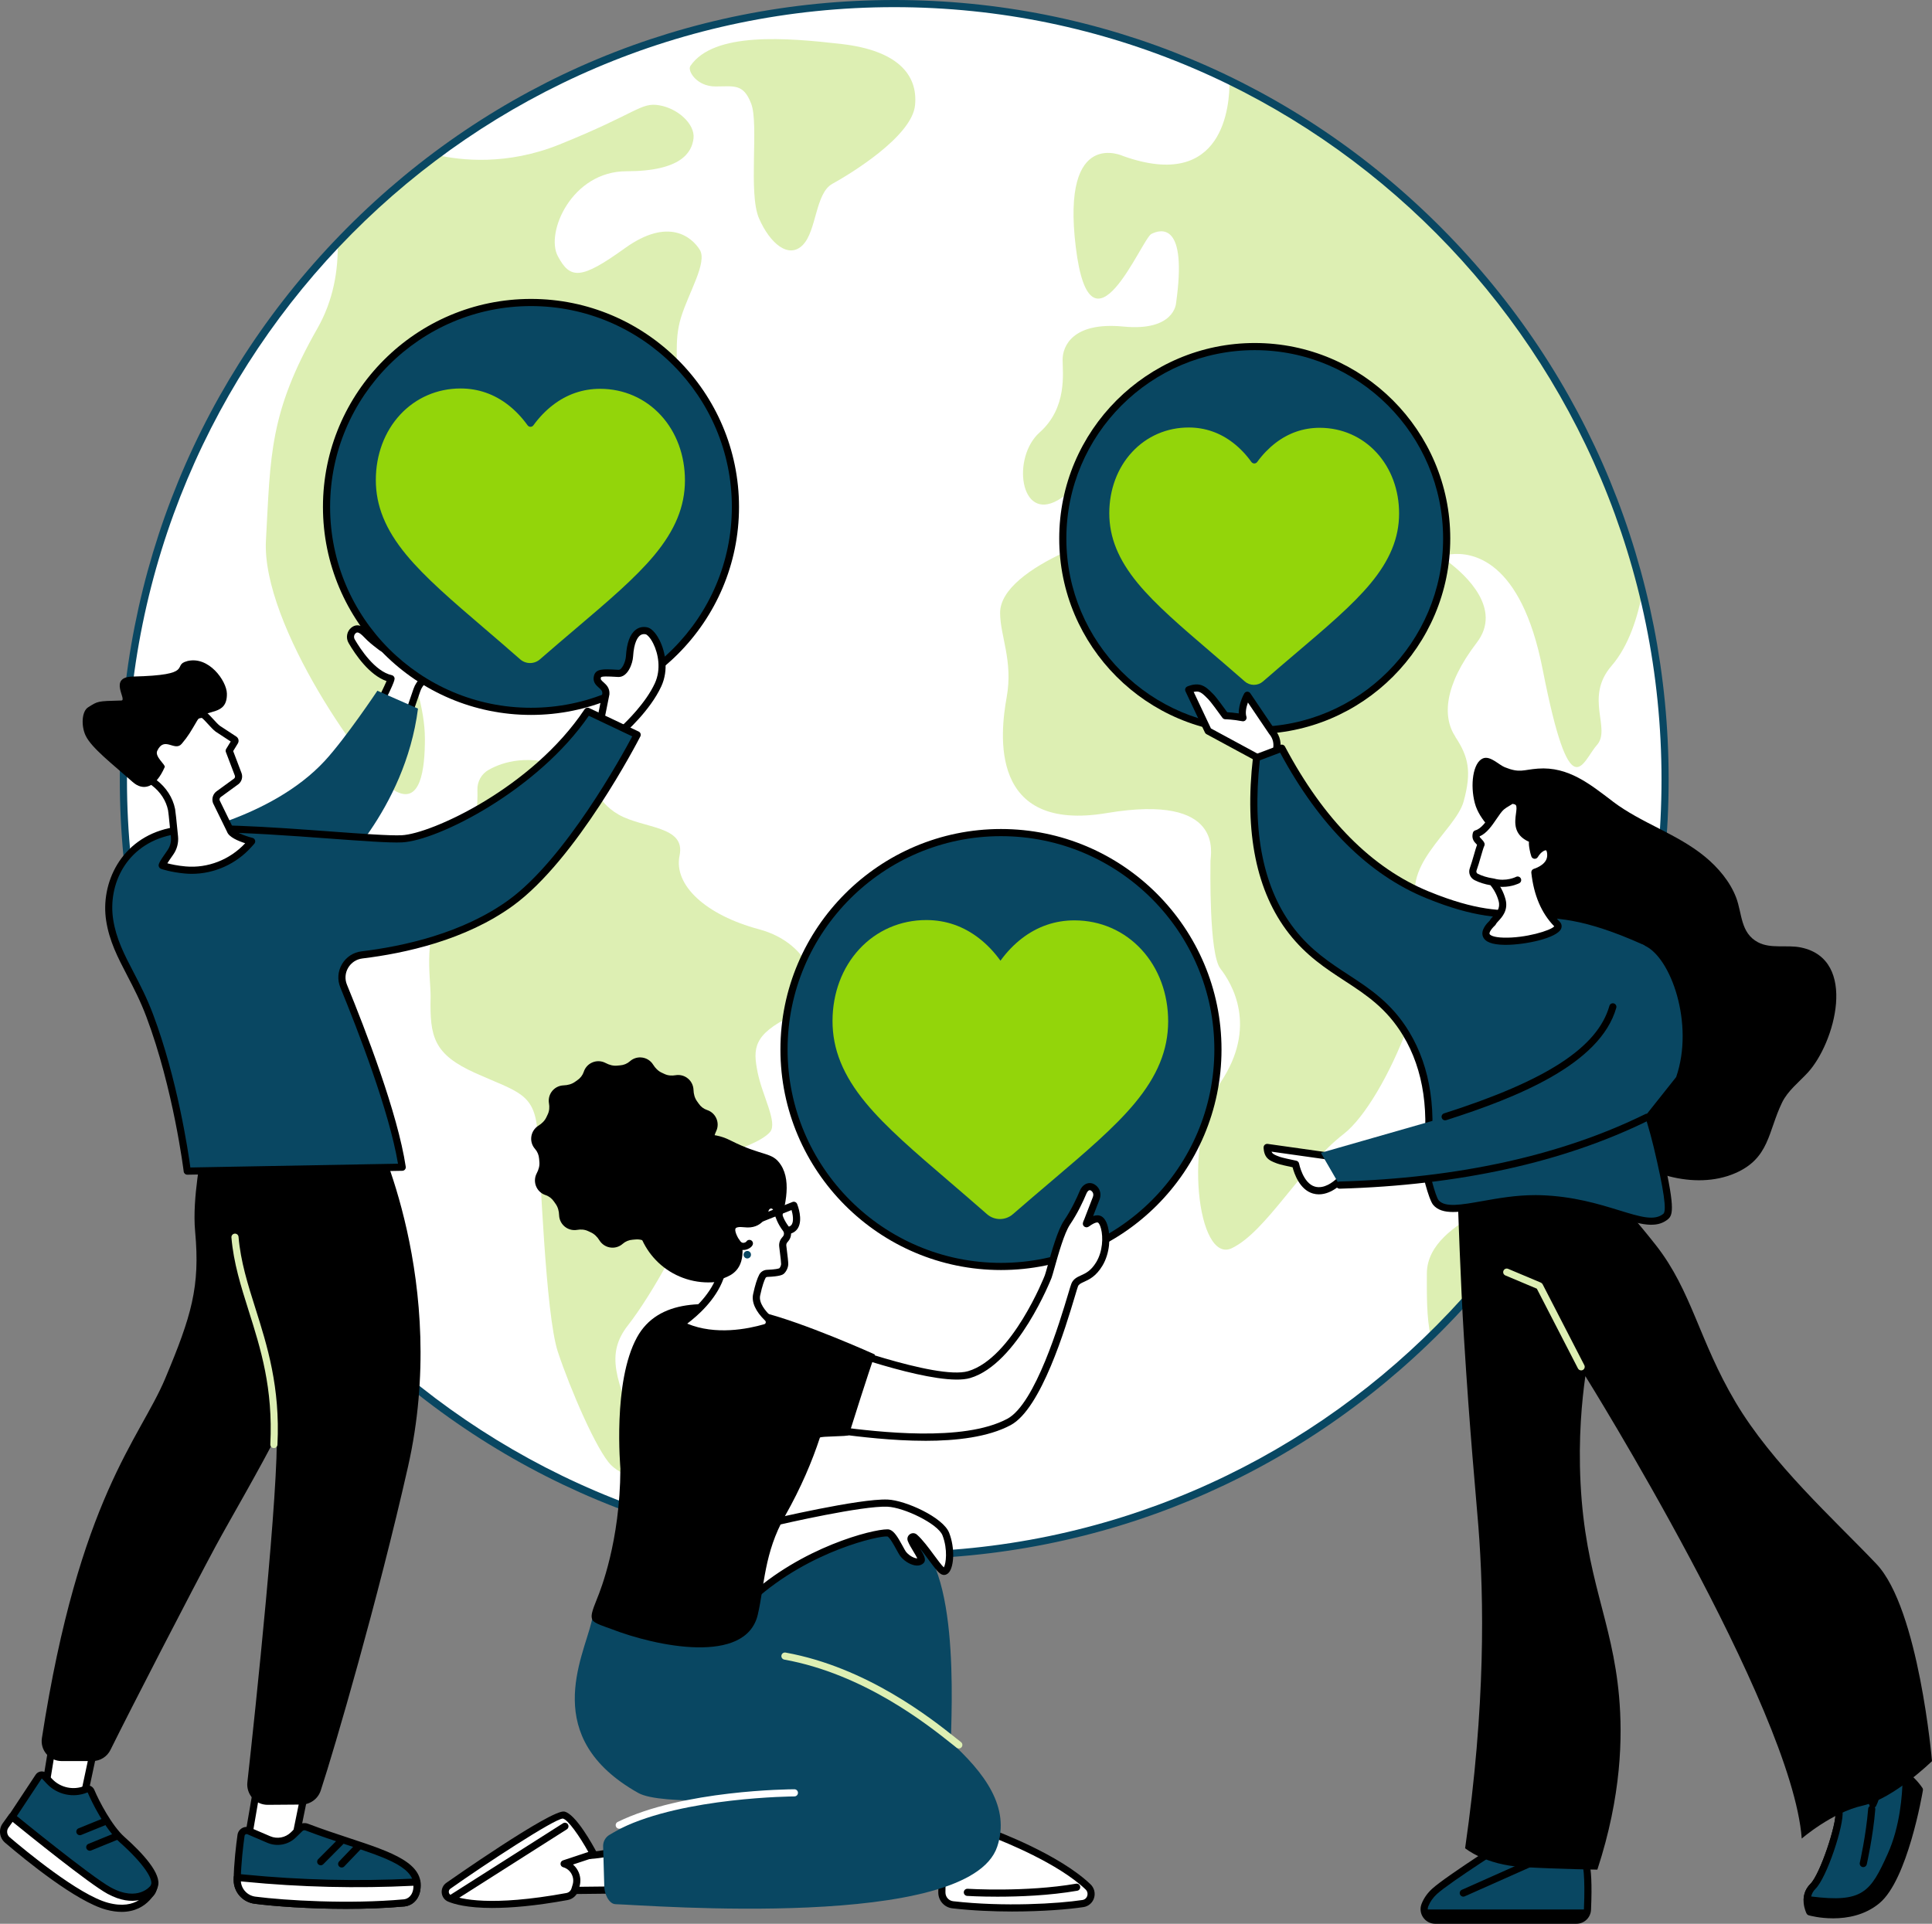 <?xml version="1.0" encoding="UTF-8"?><svg id="Layer_2" xmlns="http://www.w3.org/2000/svg" viewBox="0 0 915.71 911.95"><rect x="0" y="0" width="915.71" height="911.95" fill="#808080" stroke="none"/><defs><style>.cls-1,.cls-2,.cls-3,.cls-4,.cls-5{stroke-width:0px;}.cls-2{fill:#93d50a;}.cls-3{fill:#094762;}.cls-4{fill:#ddefb3;}.cls-5{fill:#fff;}</style></defs><g id="Layer_1-2"><path class="cls-5" d="M789.2,369.53c0,203.15-163.57,367.83-365.36,367.83S58.48,572.67,58.48,369.53,222.06,1.69,423.84,1.69s365.36,164.69,365.36,367.83"/><path class="cls-4" d="M327.21,31.3c-1.5,2.22,2.96,9.68,11.83,9.68s13.31-1.49,17.01,8.19c3.7,9.68-1.48,42.44,3.7,54.35,5.18,11.91,14.05,19.35,20.71,12.66,6.65-6.7,5.91-24.57,14.05-29.04,8.13-4.47,37.71-22.34,39.19-37.23,1.48-14.89-8.87-26.05-34.76-29.04-25.89-2.98-60.65-5.96-71.74,10.43"/><path class="cls-4" d="M231.64,364.91c-3.46,1.94-5.53,5.67-5.36,9.65.52,12.49-4.18,43.61-14.05,53.55-12.58,12.66-7.94,35.47-8.14,44.67-.4,18.7,1.4,27.02,21.36,35.96,19.96,8.93,27.79,9.44,29.27,27.31,1.47,17.87,3.78,86.9,9.69,104.77,5.92,17.88,18.49,46.91,25.15,53.61,6.66,6.7,22.19,10.43,12.57-14.89-9.61-25.31-15.53-37.23-4.44-51.37,11.09-14.15,29.59-46.91,31.06-59.57,1.48-12.66,8.14-20.1,14.06-21.59,5.91-1.49,18.48-5.96,22.19-10.43,3.69-4.46-3.7-17.13-5.92-28.29-2.21-11.17-2.21-17.87,16.27-26.81,18.49-8.93,9.61-34.24-15.53-40.95s-40.68-20.85-37.72-34.99c2.96-14.15-17.01-12.66-28.84-19.36-11.83-6.7-11.47-17.23-24.65-22.24-17.8-6.78-30.3-2.78-36.98.98"/><path class="cls-4" d="M689.84,349.3c-6.22-9.41-5.45-24.32,10.13-44.7,12.24-16.02-5.32-32.04-13.42-38.17-1.49-1.13-.82-3.47,1.03-3.68,10.04-1.15,33.31,2.25,43.56,54.4,13.24,67.45,18.69,43.92,25.71,36.08,7.01-7.84-6.11-22.49,7.01-37.65,8.26-9.55,12.46-23.49,14.59-34.85-26.35-106.99-99.18-195.49-195.7-242.5.15,11.74-2.67,52.66-50.27,35.79,0,0-29.6-14.12-22.59,43.14,7.01,57.25,31.16-3.92,35.83-6.27,4.68-2.35,17.14-5.49,11.68,32.93,0,0-.78,13.33-24.93,10.98-24.15-2.35-28.83,9.41-28.83,15.69s2.34,22.74-10.9,34.51c-13.24,11.76-9.35,42.35,8.57,32.15,17.91-10.19,30.38-42.35,46.73-45.48,16.36-3.14,31.16,18.04,46.74,12.55,15.58-5.49,8.57-32.16,16.36-32.16s24.15,15.69,21.81,27.45c-2.34,11.77-26.48,17.26-20.26,31.38,6.23,14.11,19.47,9.41,23.37,18.82,3.89,9.41-19.47,20.39-38.17,8.63-18.7-11.76-21.81,5.49-31.17-2.35-9.35-7.84-10.13-24.31-23.37-18.82-13.24,5.49-21.03,16.47-38.17,24.32-17.13,7.84-31.16,18.04-31.16,29.02s6.23,22.74,3.11,40.01c-3.11,17.24-8.57,64.31,47.52,54.89,56.09-9.41,49.08,19.61,49.08,22.75s-.78,43.92,4.68,50.98c5.45,7.05,17.92,27.45,0,54.11s-10.91,86.27,5.45,78.43,32.72-38.43,52.97-54.11c20.26-15.69,48.3-83.92,36.62-105.09s16.35-38.43,20.26-52.55c3.89-14.11,2.33-21.18-3.9-30.59"/><path class="cls-4" d="M160.06,115.03c.3,13.07-2.01,27.28-9.6,40.61-22.93,40.21-22.19,60.31-24.41,100.52s48.24,111.08,60.82,118.53c12.57,7.45,14.52-10.26,14.52-24.41s-5.37-31.11-12.77-47.49c-7.39-16.38-7.39-26.8-5.17-33.51,2.22-6.7,11.09-8.93,17.01-2.23,5.91,6.7,20.14,12.64,26.97,8.45,8.4-5.15,5.13-25.29,8.09-32,2.96-6.7,19.23-11.17,25.89-25.31s17.75-20.1,31.06-26.81c13.31-6.7,25.15-9.68,27.36-14.15s-.74-14.9,2.96-26.8c3.69-11.92,12.57-26.06,8.88-32.02-3.7-5.96-14.79-15.64-35.5-.75-20.71,14.9-25.89,14.9-31.8,3.73-5.92-11.18,6.66-40.21,32.54-40.21s31.06-8.93,31.8-15.64c.74-6.7-7.4-14.15-16.27-15.64s-10.35,3.72-47.33,18.61c-24.68,9.94-46.38,7.6-58.09,4.96-16.81,12.49-32.51,26.4-46.94,41.55"/><path class="cls-4" d="M771.98,435.8c-5.52-1.23-4.3,12.35-11.66,14.82-7.36,2.47-10.42,6.17-8.59,19.76,1.84,13.58-1.22,31.49-8.58,38.28-7.36,6.8-17.79,11.73-18.4,28.41-.62,16.67-15.95,32.72-25.15,38.28-9.2,5.56-23.31,14.21-23.31,28.41,0,9.14-.24,20.83,1.87,29.82,48.69-47.54,84.26-108.6,100.74-177.17-1.44-9.11-3.78-19.9-6.94-20.6"/><path class="cls-3" d="M423.84,3.39C223.31,3.39,60.18,167.64,60.18,369.53s163.14,366.14,363.66,366.14,363.67-164.25,363.67-366.14S624.36,3.39,423.84,3.39ZM423.84,739.05c-98.05,0-190.22-38.44-259.55-108.23-69.33-69.8-107.51-162.59-107.51-261.29s38.18-191.49,107.51-261.29C233.62,38.44,325.79,0,423.84,0s190.22,38.44,259.55,108.24c69.32,69.79,107.5,162.58,107.5,261.29s-38.18,191.49-107.5,261.29c-69.33,69.79-161.51,108.23-259.55,108.23"/><path class="cls-5" d="M26.27,818.49l-5.78,35.38,18.38,1.93,7.08-33.23-19.68-4.07"/><path class="cls-1" d="M22.45,852.37l15.08,1.59,6.41-30.07-16.28-3.37-5.21,31.85ZM38.87,857.49c-.06,0-.12,0-.18-.01l-18.38-1.93c-.46-.05-.89-.28-1.17-.65-.28-.38-.4-.84-.32-1.31l5.78-35.38c.07-.45.33-.86.71-1.12s.85-.35,1.3-.26l19.68,4.07c.44.09.83.36,1.07.73.25.38.33.84.24,1.28l-7.08,33.23c-.17.79-.86,1.34-1.66,1.34"/><path class="cls-3" d="M40.77,848.13c-5.97,2.49-12.85,1.02-17.29-3.68l-2.33-2.47c-.81-.86-2.21-.73-2.85.24l-12.7,19.22c-2.28,3.15-1.89,7.88.94,10.57,3.7,3.5,9.32,8.21,16.1,11.97,12.79,7.07,23.95,22.33,36.9,18.45,12.96-3.88,12.27-4.49,13.69-8.61,1.42-4.13-4.91-12.49-15.37-21.8-6.4-5.69-12.69-18.09-14.7-22.92-.39-.93-1.46-1.36-2.39-.98"/><path class="cls-1" d="M19.82,843.1h-.02c-.06,0-.09.05-.1.06l-12.7,19.22c-1.85,2.56-1.52,6.3.7,8.41,3.48,3.29,9.04,8,15.75,11.71,4.16,2.3,8.13,5.41,11.96,8.43,8.03,6.32,15.61,12.28,23.64,9.88,11.19-3.35,11.39-3.93,12.29-6.7.09-.27.18-.55.29-.84.88-2.57-3.38-9.73-14.9-19.98-6.94-6.18-13.42-19.39-15.14-23.53-.03-.07-.1-.09-.17-.07-6.57,2.74-14.28,1.1-19.17-4.08l-2.33-2.47s-.04-.04-.09-.04ZM55.34,904.75c-7.85,0-15.04-5.66-22.03-11.15-3.73-2.94-7.58-5.97-11.5-8.14-7.03-3.89-12.82-8.79-16.44-12.22-3.41-3.22-3.93-8.96-1.15-12.79l12.66-19.16c.59-.9,1.55-1.47,2.63-1.57,1.08-.08,2.13.31,2.86,1.1l2.34,2.47c3.93,4.16,10.11,5.47,15.4,3.28,1.79-.74,3.86.1,4.6,1.89,2.06,4.98,8.27,16.97,14.26,22.3,8.38,7.45,17.92,17.59,15.84,23.61l-.27.8c-1.42,4.34-2.52,5.3-14.54,8.89-1.59.48-3.15.69-4.68.69"/><path class="cls-1" d="M37.86,869.96c-.67,0-1.3-.4-1.57-1.05-.35-.87.07-1.86.93-2.21l12.05-4.89c.86-.35,1.85.06,2.2.93.35.86-.06,1.85-.93,2.2l-12.04,4.89c-.21.08-.42.12-.64.12"/><path class="cls-1" d="M42.55,877.32c-.67,0-1.3-.4-1.57-1.05-.35-.87.06-1.85.93-2.21l12.77-5.21c.86-.35,1.85.06,2.21.93.35.87-.06,1.86-.93,2.21l-12.76,5.2c-.21.09-.43.13-.64.13"/><path class="cls-5" d="M72.84,894.79s-6.61,9.29-21.08,1.45c-9.64-5.22-46.11-35.07-46.11-35.07l-3.02,4.21c-1.53,2.14-1.16,5.1.84,6.81,9.05,7.73,33.35,27.69,47.31,31.43,17.39,4.66,22.06-8.84,22.06-8.84"/><path class="cls-1" d="M5.97,863.63l-1.97,2.75c-1.01,1.41-.76,3.4.57,4.53,7.44,6.35,32.77,27.36,46.65,31.08,6.88,1.85,11.54.68,14.63-1.26-3.7.76-8.66.38-14.89-3-8.7-4.72-38.1-28.51-44.98-34.1ZM57.64,906.3c-2.17,0-4.59-.31-7.3-1.04-14.17-3.8-38.27-23.49-47.97-31.78-2.66-2.28-3.15-6.27-1.13-9.09l3.02-4.21c.28-.39.69-.64,1.16-.7s.93.07,1.29.37c.36.3,36.46,29.81,45.85,34.89,13,7.04,18.83-.86,18.89-.94.49-.69,1.41-.92,2.16-.52.75.38,1.1,1.26.83,2.06-.05.13-3.97,10.96-16.8,10.96"/><path class="cls-5" d="M125.73,824.5l-8.4,48.85,20.32,9.83,10.82-53.18-22.74-5.51"/><path class="cls-1" d="M119.21,872.39l17.21,8.32,10.06-49.43-19.39-4.7-7.88,45.82ZM137.65,884.89c-.25,0-.5-.06-.73-.17l-20.33-9.83c-.68-.33-1.06-1.07-.93-1.81l8.41-48.86c.08-.46.34-.87.74-1.13.39-.26.88-.34,1.33-.23l22.74,5.52c.89.22,1.44,1.09,1.26,1.98l-10.82,53.18c-.1.51-.44.95-.91,1.18-.24.12-.49.18-.76.18"/><path class="cls-3" d="M114.25,870.03c-.66,4.68-1.72,13.34-1.81,21.11-.05,4.88,3.59,8.99,8.41,9.63,13.61,1.76,44.48,3.67,70.77,1.27,1.8-.16,4.98-1.48,5.87-6,2.98-15.18-23.28-18.9-52.06-29.91-1.13-.43-2.41-.18-3.27.67l-3.1,3.03c-3.11,3.03-7.71,3.89-11.69,2.17l-9.44-4.05c-1.61-.69-3.43.34-3.67,2.08"/><path class="cls-1" d="M115.92,870.27c-.63,4.48-1.7,13.16-1.79,20.89-.05,4,2.93,7.41,6.93,7.92,14.04,1.81,44.37,3.65,70.4,1.27.58-.06,3.55-.53,4.36-4.65,1.99-10.16-12.04-14.78-31.46-21.2-6.28-2.07-12.77-4.21-19.55-6.8-.51-.2-1.09-.08-1.48.3l-3.1,3.03c-3.61,3.51-8.92,4.5-13.54,2.52l-9.44-4.05c-.37-.16-.68-.04-.84.05-.15.08-.43.3-.48.72ZM164.22,904.87c-17.71,0-34.23-1.22-43.59-2.43-5.7-.74-9.94-5.6-9.88-11.32.09-7.93,1.18-16.77,1.82-21.33.19-1.36.98-2.52,2.18-3.2,1.19-.67,2.58-.74,3.84-.21l9.44,4.05c3.36,1.44,7.22.72,9.84-1.83l3.1-3.03c1.33-1.3,3.31-1.7,5.06-1.03,6.71,2.56,13.16,4.69,19.4,6.75,20.28,6.69,36.29,11.97,33.73,25.06-.99,5.04-4.59,7.11-7.38,7.37-8.95.82-18.41,1.14-27.55,1.14"/><path class="cls-5" d="M112.46,889.98s-.02.79-.02,1.16c-.05,4.88,3.59,8.99,8.41,9.63,13.61,1.76,44.48,3.67,70.77,1.27,1.8-.16,4.98-1.48,5.87-6,.28-1.39.11-3.89.11-3.89l-1.87.09c-26.57,1.32-53.2.68-79.68-1.92l-3.59-.34"/><path class="cls-1" d="M114.16,891.84c.28,3.7,3.14,6.76,6.91,7.24,14.04,1.81,44.37,3.65,70.4,1.27.58-.06,3.55-.53,4.36-4.65.09-.46.13-1.14.13-1.78h-.14c-26.57,1.33-53.46.68-79.93-1.91l-1.72-.17ZM164.22,904.87c-17.71,0-34.23-1.22-43.59-2.43-5.7-.74-9.94-5.6-9.88-11.32l.02-1.18c.01-.47.21-.92.57-1.23s.82-.47,1.29-.42l3.58.35c26.31,2.58,53.03,3.22,79.43,1.91l1.87-.09c.9-.05,1.71.66,1.77,1.58.02.28.18,2.77-.13,4.32-.99,5.04-4.59,7.11-7.38,7.37-8.95.82-18.41,1.14-27.55,1.14"/><path class="cls-1" d="M152.02,884.21c-.43,0-.86-.17-1.19-.49-.67-.66-.67-1.73-.01-2.4l10.1-10.17c.66-.66,1.73-.66,2.4,0,.66.66.67,1.73,0,2.4l-10.1,10.16c-.33.33-.77.51-1.2.51"/><path class="cls-1" d="M161.95,885.27c-.42,0-.84-.16-1.17-.47-.68-.65-.7-1.72-.05-2.4l8.07-8.43c.65-.68,1.72-.7,2.4-.06.68.65.7,1.72.05,2.4l-8.07,8.44c-.33.35-.78.52-1.22.52"/><path class="cls-1" d="M95.29,543.99c.61,2.68-4.32,23.39-2.8,39.8,2.43,26.24-1.76,40.04-14.18,69.66-12.04,28.72-40.75,56.2-58.45,170.47-.89,5.72,3.56,10.89,9.35,10.89h14.66c3.6,0,6.89-2.05,8.48-5.28,9.41-19.06,38.48-75.43,49.87-96.58,13.38-24.84,51.59-87.05,53.49-116.66,1.8-27.92-.64-67.78-.93-72.25-.01-.23-.21-.42-.44-.43l-59.06.38"/><path class="cls-1" d="M177.53,536.36s35.57,71.78,15.84,158.97c-14.27,63.07-34.76,133.42-41.36,153.47-1.3,3.93-4.95,6.59-9.08,6.63l-16.02.12c-5.78.05-10.3-4.96-9.66-10.71,3.72-33.25,15.1-140.89,13.86-166.86-2.04-42.81-13.1-60.33-15.65-90.44-2.79-32.81,4.39-49.87,4.39-49.87l57.68-1.31"/><path class="cls-4" d="M129.81,686.45s-.06,0-.09,0c-.93-.05-1.65-.84-1.6-1.78,1.34-26.64-4.56-45.3-10.26-63.34-3.67-11.64-7.15-22.63-8.17-34.71-.08-.93.61-1.75,1.54-1.83.95-.08,1.76.61,1.83,1.54.99,11.71,4.41,22.52,8.03,33.97,5.52,17.47,11.78,37.28,10.41,64.53-.05.91-.8,1.61-1.69,1.61"/><path class="cls-5" d="M197.6,327.09l-4.65,13.53-14.38-4.29s7.37-14.49,6.74-14.63c-8.5-1.89-15.63-12.58-18.63-17.74-.99-1.71-.64-3.93.92-5.16,1.81-1.43,3.69-.59,6.27,2.14,2.55,2.71,5.08,4.44,6.59,5.67,1.33,1.07,3.01,1.6,4.72,1.51,4.84-.29,14.92-.32,17.57,1.65,5.82,4.33.99,9.95-2.07,12.69-1.41,1.26-2.47,2.85-3.08,4.64"/><path class="cls-1" d="M181,335.29l10.88,3.24,4.11-11.99c.7-2.05,1.93-3.9,3.56-5.35,2.78-2.48,4.32-4.97,4.24-6.85-.05-1.17-.72-2.22-2.05-3.2-1.78-1.32-9.76-1.71-16.46-1.33-2.14.13-4.23-.55-5.88-1.89-.33-.27-.71-.55-1.12-.87-1.51-1.16-3.57-2.74-5.64-4.94-2.77-2.94-3.54-2.34-3.99-1.98-.88.69-1.09,1.97-.51,2.97,2.62,4.51,9.57,15.18,17.53,16.95.51.11.97.48,1.19.95.39.82.65,1.38-5.88,14.29ZM192.95,342.31c-.16,0-.32-.02-.48-.06l-14.38-4.29c-.48-.15-.88-.49-1.07-.95-.2-.46-.18-.99.05-1.44,2.46-4.83,5.08-10.21,6.14-12.71-8.13-2.85-14.68-12.37-17.98-18.04-1.43-2.46-.85-5.62,1.33-7.34,3.66-2.88,7.21.9,8.55,2.31,1.89,2.01,3.74,3.44,5.24,4.58.44.34.84.64,1.19.92.99.81,2.26,1.23,3.56,1.14,2.48-.14,15.04-.71,18.67,1.99,2.16,1.61,3.31,3.55,3.41,5.77.17,3.77-2.82,7.27-5.36,9.53-1.19,1.07-2.09,2.42-2.61,3.92l-4.65,13.53c-.24.7-.9,1.14-1.6,1.14"/><path class="cls-3" d="M178.87,327.44s-15.1,22.6-24.98,33.28c-25.69,27.76-70.99,35.4-70.99,35.4l9.85,43.93,64.45-24.53s34.71-31.13,40.92-79.61l-19.25-8.47"/><path class="cls-3" d="M348.58,240.3c0,53.52-43.39,96.91-96.91,96.91s-96.91-43.39-96.91-96.91,43.39-96.91,96.91-96.91,96.91,43.39,96.91,96.91"/><path class="cls-1" d="M251.67,145.09c-52.5,0-95.21,42.71-95.21,95.21s42.71,95.21,95.21,95.21,95.21-42.71,95.21-95.21-42.71-95.21-95.21-95.21ZM251.67,338.9c-54.37,0-98.6-44.23-98.6-98.6s44.23-98.6,98.6-98.6,98.6,44.23,98.6,98.6-44.23,98.6-98.6,98.6"/><path class="cls-2" d="M188.39,195.46c7.78-8.41,18.43-13.02,30.01-12.99,8.66.02,16.57,2.78,23.54,8.18,3.51,2.73,6.7,6.07,9.5,9.97,2.82-3.89,6.02-7.21,9.54-9.93,6.99-5.39,14.92-8.1,23.57-8.09,11.57.03,22.21,4.69,29.95,13.13,7.65,8.34,11.85,19.72,11.83,32.05-.03,12.69-4.77,24.29-14.94,36.52-9.09,10.94-22.16,22.03-37.29,34.87-5.16,4.39-11.02,9.36-17.1,14.66-1.61,1.4-3.67,2.17-5.8,2.17-2.13-.01-4.19-.79-5.79-2.2-6.06-5.32-11.9-10.32-17.05-14.74-15.07-12.91-28.09-24.06-37.15-35.04-10.11-12.27-14.82-23.9-14.79-36.58.03-12.33,4.27-23.69,11.96-31.99"/><path class="cls-3" d="M189.63,196.61c-7.39,7.99-11.48,18.95-11.5,30.85-.03,12.27,4.55,23.56,14.41,35.5,8.96,10.86,21.92,21.97,36.94,34.83l.26.22c5.08,4.35,10.84,9.29,16.8,14.53,1.29,1.14,2.95,1.76,4.67,1.77h.02c1.72,0,3.38-.62,4.67-1.75,6.07-5.29,11.92-10.26,17.08-14.64,15.1-12.83,28.11-23.88,37.11-34.7,9.9-11.9,14.53-23.16,14.55-35.43.02-11.9-4.02-22.88-11.38-30.9-7.42-8.08-17.62-12.55-28.71-12.58h-.09c-8.23,0-15.79,2.6-22.44,7.73-3.39,2.61-6.49,5.84-9.21,9.58-.32.44-.83.7-1.37.7-.55,0-1.06-.27-1.38-.71-2.7-3.76-5.79-7-9.17-9.63-6.66-5.18-14.23-7.81-22.5-7.83h-.09c-11.06,0-21.23,4.42-28.67,12.45ZM251.22,317.7h-.02c-2.55,0-4.99-.93-6.91-2.61-5.95-5.22-11.7-10.15-16.77-14.5l-.26-.22c-15.14-12.96-28.2-24.16-37.35-35.25-10.39-12.59-15.21-24.56-15.18-37.66.03-12.76,4.43-24.52,12.41-33.15,8.08-8.73,19.14-13.54,31.16-13.54h.1c9.04.02,17.31,2.9,24.57,8.54,3.07,2.39,5.92,5.24,8.47,8.5,2.57-3.24,5.42-6.08,8.51-8.46,7.26-5.6,15.51-8.44,24.51-8.44h.09c12.06.03,23.14,4.89,31.2,13.68,7.94,8.66,12.3,20.45,12.27,33.2-.03,13.1-4.9,25.05-15.33,37.59-9.19,11.05-22.31,22.19-37.49,35.08-5.19,4.41-11.03,9.36-17.09,14.64-1.91,1.67-4.36,2.59-6.9,2.59"/><path class="cls-5" d="M284.66,341.56l2.51-12.59c.32-4.4-5.08-4.4-3.98-8.3.61-2.16,3.88-1.78,9.91-1.46,3.14.16,5.11-5.22,5.29-8.08.59-9.88,4.18-12.94,8.03-12.11,3.85.83,10.74,14.18,5.51,25.58-5.23,11.39-17.35,21.96-17.35,21.96l-9.91-5.01"/><path class="cls-1" d="M286.57,340.63l7.72,3.9c2.8-2.59,11.85-11.41,16.09-20.63,3.06-6.67,1.61-14.1-.76-18.85-1.52-3.05-3.06-4.26-3.57-4.37-1.03-.22-1.91-.04-2.68.54-1.06.8-2.89,3.17-3.31,10.02-.2,3.32-2.47,9.67-6.83,9.67-.08,0-.16,0-.23,0l-1.43-.08c-2.93-.16-6.57-.36-6.76.31-.24.86,0,1.18,1.22,2.27,1.28,1.14,3.04,2.69,2.82,5.69,0,.07-.02.15-.03.21l-2.26,11.32ZM294.57,348.27c-.26,0-.52-.06-.76-.19l-9.92-5c-.68-.34-1.05-1.1-.9-1.85l2.49-12.47c.06-1.22-.55-1.81-1.69-2.82-1.23-1.09-3.08-2.73-2.24-5.72.93-3.29,4.62-3.08,10.21-2.78l1.41.08c1.56.13,3.34-3.71,3.51-6.48.38-6.26,1.94-10.47,4.64-12.51,1.56-1.19,3.44-1.58,5.44-1.15,2.83.61,5.06,4.52,5.88,6.16,2.72,5.45,4.36,14.03.81,21.78-5.32,11.59-17.27,22.09-17.78,22.53-.32.28-.71.42-1.11.42"/><path class="cls-3" d="M301.98,348.31s-29.64,57.76-59.93,79.72c-22.73,16.48-51.89,22.39-70.47,24.63-7.07.86-11.41,8.18-8.71,14.78,8.51,20.74,23.97,60.67,27.76,85.87l-101.86,1.85s-4.71-38.93-17.76-73.66c-7.1-18.9-16.52-29.36-19.02-45.31-2.85-18.23,7.5-37.45,28.7-41.99,21.21-4.55,93.86,4.2,109.77,3.44,15.9-.76,63.79-24.13,88.03-60.47l23.5,11.15"/><path class="cls-1" d="M99.61,394.56c-7.76,0-14.25.36-18.57,1.28-21.38,4.58-29.96,23.63-27.39,40.08,1.44,9.19,5.24,16.5,9.65,24.97,2.98,5.73,6.36,12.22,9.28,20.01,11.52,30.66,16.63,64.98,17.65,72.53l98.41-1.79c-4.2-24.94-18.84-62.85-27.34-83.56-1.48-3.63-1.2-7.64.78-11.02,1.99-3.4,5.39-5.62,9.3-6.09,19.77-2.39,47.91-8.54,69.68-24.32,26.87-19.48,53.65-68.27,58.61-77.58l-20.59-9.77c-24.21,35.26-71.52,59.2-88.54,60.02-5.82.29-19.04-.69-34.35-1.81-18.63-1.37-40.34-2.95-56.57-2.95ZM88.75,556.85c-.86,0-1.58-.64-1.68-1.49-.05-.39-4.84-39.14-17.66-73.27-2.85-7.59-6.03-13.71-9.11-19.64-4.54-8.73-8.46-16.27-9.98-26-2.76-17.59,6.83-38.95,30.02-43.92,13.82-2.96,48.35-.43,76.1,1.6,15.19,1.11,28.32,2.07,33.94,1.81,14.05-.67,61.83-22.43,86.7-59.72.46-.7,1.38-.95,2.14-.59l23.5,11.15c.42.2.73.56.88.98.15.44.11.91-.09,1.32-1.22,2.37-30.18,58.38-60.45,80.32-22.35,16.2-51.09,22.51-71.26,24.94-2.86.35-5.33,1.96-6.79,4.44-1.44,2.46-1.65,5.38-.56,8.01,8.78,21.39,24.07,61.03,27.86,86.27.07.48-.06.97-.38,1.34-.31.38-.77.59-1.26.6l-101.86,1.85h-.03"/><path class="cls-5" d="M119.28,398.83s-9.3-2.35-10.08-5.17l-6.67-13.65c-.43-1.3.02-2.73,1.11-3.55l8.27-6.02c1.05-.78,1.45-2.16.98-3.4l-4.25-11.17,2.64-4.31c.21-.34.11-.78-.22-.99l-7.86-5.16c-2.68-2.04-6.5-7.72-7.9-6.81,0,0-33.76,6.35-30.29,23.18.51,2.44,1.95,4.58,3.93,6.08l4.14,3.15c4.16,3.17,7.23,7.67,8.26,12.8.21,1.07.92,8.15,1.38,12.83.26,2.66-.45,5.31-1.99,7.48-1.94,2.74-4.28,6.19-3.72,6.19,0,0,4.43,1.52,10.85,2.09,11.41,1.01,22.6-3.59,30.19-12.15l1.26-1.43"/><path class="cls-1" d="M79.29,409.23c1.81.47,4.9,1.16,8.68,1.49,10.48.94,20.98-3.18,28.24-10.99-3.35-1.07-7.71-2.91-8.59-5.43l-6.62-13.53c-.03-.07-.06-.15-.08-.22-.66-2,.03-4.19,1.71-5.43l8.28-6.02c.43-.32.6-.91.4-1.43l-4.25-11.17c-.19-.49-.14-1.04.14-1.48l2.15-3.52-7.09-4.65s-.06-.05-.09-.06c-1.14-.87-2.38-2.23-3.57-3.54-.94-1.03-2.3-2.53-2.98-2.96h0c-.21.04-20.99,4.06-27.38,13.59-1.61,2.4-2.13,4.88-1.57,7.58.41,1.97,1.57,3.77,3.29,5.08l4.14,3.15c4.66,3.54,7.82,8.45,8.89,13.82.17.88.65,5.25,1.4,12.99.3,3.06-.52,6.13-2.3,8.64-1.42,2.01-2.28,3.29-2.79,4.11ZM90.9,414.23c-1.07,0-2.15-.05-3.23-.15-6.55-.58-11.06-2.1-11.24-2.17-.44-.15-.83-.47-1.03-.87-.53-1.03-.48-1.7,3.92-7.9,1.31-1.84,1.91-4.1,1.69-6.35-1.01-10.38-1.28-12.31-1.35-12.65-.91-4.56-3.62-8.74-7.62-11.79l-4.14-3.15c-2.38-1.8-3.99-4.32-4.56-7.08-.74-3.59-.05-7.01,2.07-10.16,6.85-10.21,26.69-14.46,29.31-14.98,1.96-.9,3.92,1.27,6.38,3.96,1.08,1.18,2.19,2.4,3.07,3.09l7.81,5.12c1.1.72,1.43,2.17.74,3.29l-2.2,3.6,3.95,10.4c.73,1.93.09,4.14-1.56,5.36l-8.28,6.03c-.47.34-.68.96-.53,1.55l6.61,13.53c.04.09.08.19.11.29.37,1,4.6,2.9,8.87,3.99.57.14,1.03.58,1.2,1.14.17.56.04,1.18-.35,1.62l-1.26,1.42c-7.26,8.18-17.68,12.86-28.39,12.86"/><path class="cls-1" d="M88.67,313.42c-7.55,1.92,4.21,6.61-25.75,7.29-11.93.26-2.34,11.29-5.44,11.36-11.43.29-11.04.27-15.72,3.23-3.1,1.96-3.31,8.92-1.18,13.39,2.8,5.9,12.81,13.55,22.27,21.98,4.9,4.37,10.78,3.08,15.23-7.06.47-1.07-4.85-4.92-3.55-7.69,3.37-7.2,8.27.58,11.59-3.32,3.18-3.74,4.31-5.87,7.32-10.97,3.65-6.17,14.37-1.65,14.1-12.91-.15-5.88-8.54-17.95-18.88-15.32"/><path class="cls-3" d="M577.27,497.51c0,56.8-46.04,102.84-102.84,102.84s-102.84-46.04-102.84-102.84,46.04-102.83,102.84-102.83,102.84,46.04,102.84,102.83"/><path class="cls-1" d="M474.43,396.37c-55.77,0-101.14,45.38-101.14,101.14s45.37,101.14,101.14,101.14,101.14-45.37,101.14-101.14-45.38-101.14-101.14-101.14ZM474.43,602.04c-57.64,0-104.53-46.89-104.53-104.53s46.89-104.53,104.53-104.53,104.53,46.89,104.53,104.53-46.89,104.53-104.53,104.53"/><path class="cls-2" d="M407.28,449.93c8.25-8.92,19.56-13.82,31.85-13.79,9.18.02,17.58,2.94,24.97,8.69,3.73,2.9,7.11,6.44,10.09,10.58,2.99-4.13,6.38-7.65,10.12-10.54,7.42-5.71,15.83-8.6,25.02-8.58,12.29.03,23.57,4.97,31.79,13.94,8.11,8.85,12.58,20.92,12.55,34.01-.03,13.47-5.07,25.78-15.86,38.75-9.65,11.61-23.52,23.38-39.57,37.02-5.48,4.66-11.7,9.93-18.15,15.55-1.7,1.49-3.89,2.31-6.16,2.31-2.26,0-4.45-.83-6.14-2.32-6.43-5.65-12.63-10.96-18.09-15.65-15.99-13.7-29.81-25.53-39.42-37.18-10.73-13.02-15.72-25.35-15.69-38.82.03-13.07,4.53-25.14,12.68-33.95"/><path class="cls-5" d="M299.05,875.57s-18.25,6.17-28.84,3.27c0,0-13.31,11.38-13.19,17.45l46.22-.5-4.19-20.22"/><path class="cls-1" d="M270.65,880.7c-4.25,3.73-10.14,9.9-11.6,13.87l42.1-.45-3.39-16.38c-4.82,1.46-18.04,4.97-27.11,2.95ZM255.36,898.01l-.04-1.68c-.13-6.68,12.35-17.55,13.78-18.77l.68-.58.86.24c9.98,2.73,27.67-3.18,27.85-3.24l1.81-.61,4.99,24.11-49.95.54"/><path class="cls-5" d="M281.31,878.86s-9.23-17.46-14.19-18.46c-4.18-.85-42.4,24.88-54.64,33.54-2.17,1.53-1.86,4.9.57,5.94,6.02,2.55,21.79,5.35,55.7-.84,1.77-.32,3.22-1.61,3.74-3.36l.54-1.81c1.33-4.44-1.22-9.11-5.68-10.38l13.95-4.63"/><path class="cls-1" d="M266.78,862.06c-3.96.07-36.8,21.58-53.32,33.27-.53.37-.8.98-.73,1.64.03.3.19,1.02.98,1.35,4.48,1.9,18.79,5.61,54.73-.95,1.16-.21,2.09-1.05,2.43-2.18l.55-1.81c.51-1.71.32-3.51-.54-5.07-.85-1.57-2.27-2.7-3.98-3.18-.72-.2-1.22-.85-1.23-1.59s.46-1.41,1.16-1.65l12.03-3.99c-4.19-7.56-9.69-15.35-12.07-15.83ZM233.48,904.45c-12.04,0-18.31-1.84-21.09-3.02-1.69-.71-2.82-2.25-3.02-4.1-.2-1.86.61-3.69,2.14-4.77.49-.35,49.88-35.01,55.95-33.82,5.46,1.1,13.74,16.3,15.35,19.33.23.44.26.96.07,1.42-.19.46-.57.82-1.04.97l-10.26,3.4c.91.78,1.68,1.72,2.27,2.81,1.29,2.36,1.58,5.08.8,7.67l-.54,1.81c-.71,2.36-2.65,4.1-5.06,4.54-15.37,2.81-26.95,3.75-35.57,3.75"/><path class="cls-1" d="M214.51,901.27c-.56,0-1.11-.28-1.43-.79-.5-.79-.27-1.83.52-2.34l53.25-33.84c.79-.51,1.83-.27,2.34.52.5.79.27,1.83-.52,2.34l-53.25,33.85c-.28.18-.6.26-.91.26"/><path class="cls-5" d="M446.41,897.02c.04-4.33.12-11.19.25-19.98l12.89,1.84,10.68-9.81s30.63,11.21,45.47,25.38c2.77,2.64,1.36,7.33-2.4,7.9-11.31,1.72-37.52,3.35-61.73.59-2.96-.34-5.19-2.89-5.17-5.91"/><path class="cls-1" d="M448.11,897.04c-.02,2.16,1.55,3.97,3.66,4.21,24.12,2.76,49.86,1.16,61.28-.58,1.09-.17,1.94-.9,2.27-1.96.35-1.1.05-2.24-.79-3.05-12.95-12.37-38.64-22.62-43.93-24.65l-9.9,9.09c-.38.35-.89.51-1.39.43l-10.99-1.56c-.11,7.88-.17,14.05-.21,18.06ZM479.78,906.13c-9.08,0-18.86-.42-28.4-1.51-3.84-.44-6.7-3.71-6.66-7.6.04-4.33.11-11.2.24-20,0-.49.22-.95.59-1.26.38-.32.86-.45,1.34-.4l12.1,1.73,10.09-9.26c.46-.43,1.14-.56,1.72-.35,1.27.46,31.14,11.49,46.06,25.74,1.77,1.69,2.41,4.19,1.68,6.52-.72,2.28-2.63,3.93-4.98,4.29-7.08,1.08-19.57,2.1-33.78,2.1"/><path class="cls-1" d="M472.74,899.1c-8.49,0-14.23-.36-14.35-.37-.94-.06-1.64-.86-1.58-1.8.06-.94.88-1.63,1.8-1.58.27.01,27.55,1.71,51.41-2.41.92-.16,1.8.45,1.95,1.38.16.93-.45,1.8-1.38,1.96-13.28,2.3-27.58,2.82-37.85,2.82"/><path class="cls-3" d="M354.7,757.57c.62-.53,51.22-38.98,74.02-31.15,26.65,9.16,22.35,82.35,21.8,103.91-.55,20.99-99.07-42.02-102.1-47.54-3-5.46-4.84-15.78,6.29-25.22"/><path class="cls-3" d="M449.61,824.91c.08.08.18.16.27.23,16.98,15.35,29.02,31.6,22.77,50.26-13.38,39.94-164.97,27.76-180.91,27.25-3.31-.1-5.4-5.34-5.34-8.69l-.54-18.97c.03-2.14,1.16-4.11,2.99-5.19,9.65-5.75,35.37-19.64,76.37-18.06,1.36.06,23,2.5,21.64,2.41-29.05-1.93-73.33,1.98-84.43-4.27-46.49-26.19-26.14-63.84-22.06-81.11,11.89-50.44,86.1,2.21,86.61,2.34h0c.15.09,10.04,5.9,23.1,13.88l59.54,39.93"/><path class="cls-4" d="M454.45,828.85c-.36,0-.72-.11-1.03-.35-.7-.54-1.55-1.21-2.54-2.01-11.34-9.02-41.45-32.97-79.14-39.78-.92-.17-1.54-1.05-1.36-1.97.16-.92,1.05-1.52,1.96-1.36,38.53,6.96,69.13,31.3,80.64,40.46.98.78,1.82,1.45,2.51,1.98.73.57.88,1.63.3,2.38-.33.43-.83.66-1.34.66"/><path class="cls-5" d="M389.88,635.94s53.8,20.31,69.47,15.67c20.89-6.17,36.31-43.28,37.45-46.42,1.14-3.14,5.08-19.97,8.93-25.65,3.61-5.32,6.2-10.96,7.66-14.45.88-2.1,2.53-2.92,3.95-2.45,1.25.42,3.44,2.4,2.18,5.54-1.46,3.64-2.83,7.32-4.04,10.43-.38.98-.94,1.88-.12,1.27,1.92-1.41,4.35-2.7,5.93-1.8,2.97,1.7,4.58,13.06-.22,21.05-4.81,7.98-10.09,6.11-11.69,9.98-1.6,3.88-14.76,56.18-31.14,64.94-26.01,13.9-80.47,3.45-88.71,3.21-8.24-.24.35-41.33.35-41.33"/><path class="cls-1" d="M391.15,638.21c-2.58,13.03-5.2,33.09-2.12,37.02.27.33.44.34.55.34,1.53.05,4.42.41,8.41.9,17.51,2.18,58.5,7.29,79.45-3.91,13.27-7.09,24.96-46.23,28.81-59.1.87-2.91,1.3-4.34,1.56-4.98.94-2.27,2.79-3.1,4.57-3.91,2.22-1.01,4.73-2.15,7.23-6.3,3.06-5.08,3.31-11.79,2.23-15.86-.49-1.9-1.13-2.69-1.4-2.84-.37-.21-1.65-.09-4.1,1.69-1.2.89-2.06.46-2.46.14-1.09-.88-.54-2.13-.24-2.8.08-.18.17-.38.26-.59.44-1.15.92-2.38,1.4-3.65.83-2.18,1.72-4.49,2.64-6.8.32-.8.34-1.52.06-2.14-.32-.69-.94-1.09-1.19-1.17-.65-.22-1.4.39-1.85,1.49-1.59,3.81-4.23,9.46-7.82,14.76-2.71,4-5.6,14.32-7.33,20.49-.64,2.28-1.1,3.92-1.41,4.78-.15.4-16.11,40.83-38.56,47.47-14.54,4.3-58.88-11.43-68.69-15.03ZM438.49,682.99c-15.61,0-31.01-1.92-40.92-3.16-3.76-.46-6.73-.83-8.1-.88-1.22-.04-2.3-.6-3.11-1.64-5.17-6.56.64-35.92,1.85-41.73l.41-1.94,1.84.7c.54.2,53.45,20.06,68.4,15.64,20.92-6.18,36.2-44.99,36.34-45.38.27-.74.74-2.41,1.33-4.53,1.9-6.79,4.77-17.03,7.79-21.48,3.43-5.07,5.97-10.49,7.49-14.15,1.17-2.8,3.65-4.2,6.04-3.41,1,.33,2.43,1.3,3.21,2.96.47,1.03.87,2.7.02,4.82-.92,2.28-1.79,4.58-2.63,6.75-.11.3-.22.59-.34.89,1.56-.52,2.89-.46,4,.17,1.66.95,2.55,3.2,3,4.93,1.28,4.9.97,12.52-2.61,18.47-3.04,5.05-6.33,6.54-8.73,7.63-1.63.74-2.44,1.14-2.84,2.12-.21.52-.76,2.35-1.45,4.67-4.36,14.59-15.95,53.36-30.46,61.12-10.67,5.7-25.7,7.44-40.54,7.44"/><path class="cls-5" d="M364.41,722.15s42.89-10.16,56.24-9.61c8.03.32,25.11,8.14,27.66,14.69,3.2,8.29,1.6,18.17-1.07,17.63-2.24-.44-8.6-11.57-13.75-16.11-.8-.71-2.03.14-1.64,1.14,1.35,3.52,5.73,8.82,4.66,9.9-1.6,1.6-5.7,0-8.19-2.85-1.59-1.81-4.59-9.44-7.26-10.24-2.67-.8-37.41,6.15-64.66,30.73l8.02-35.28"/><path class="cls-1" d="M365.83,723.56l-6.64,29.22c26.51-21.8,58.78-28.79,62.36-27.71,2.25.67,3.99,3.61,6.21,7.67.69,1.28,1.41,2.6,1.83,3.08,1.6,1.83,3.8,2.86,5.05,2.91h.14c-.39-.86-1.23-2.24-1.83-3.24-1.02-1.69-2.08-3.43-2.68-4.99-.46-1.2-.06-2.49.99-3.22,1.05-.73,2.4-.65,3.35.2,2.67,2.36,5.55,6.26,8.09,9.7,1.56,2.11,3.63,4.92,4.65,5.82,1.01-1.64,1.95-8.49-.63-15.16-2.14-5.51-18.28-13.3-26.14-13.61-11.85-.49-48.17,7.81-54.76,9.34ZM353.55,762.27l9.43-41.52,1.03-.24c1.76-.42,43.26-10.2,56.7-9.67,8.4.34,26.32,8.42,29.17,15.78,2.83,7.31,2.27,15.94-.11,18.78-.78.93-1.82,1.33-2.86,1.13-1.71-.34-3.45-2.63-6.93-7.34-1.29-1.74-2.66-3.6-4.03-5.29,1.95,3.21,3.32,5.54,1.76,7.1-.78.78-1.86,1.18-3.18,1.13-2.43-.08-5.44-1.71-7.49-4.06-.67-.76-1.36-2.06-2.26-3.69-1.02-1.86-3.13-5.72-4.21-6.05-3.39-.46-36.63,6.53-63.05,30.36l-3.97,3.59"/><path class="cls-1" d="M294.04,696.46c-.17,34.24-9.39,57.29-10.97,61.16-2.74,6.71-3.04,8.4-2.33,10.17.71,1.8,6.45,3.44,8.8,4.35,21.47,8.35,64.01,17.24,69.63-6.73,3.19-13.61,2.91-29.15,12.92-46.82,7.6-13.44,12.88-25.98,16.51-37.08.24-.76,13.45-.48,13.68-1.22,8.67-27.65,12.38-38.21,12.38-38.21,0,0-34.03-15.41-54.85-20.37-24.81-5.91-47.96-5.92-57.91,12.26-11.59,21.19-7.84,61.64-7.84,62.49"/><path class="cls-1" d="M346.05,540.52c-16.99-8.62-37.53,4.39-43.24,22.55-5.71,18.17,4.39,37.54,22.56,43.25,18.17,5.71,37.53-4.39,43.24-22.56,3.22-10.22,6.92-23.21,1.5-31.54-4.21-6.48-8.38-3.74-24.06-11.7"/><path class="cls-1" d="M289.92,591.43c-2.46-.13-4.57-1.48-5.79-3.43-1.02-1.65-2.39-3.06-4.16-3.85-.41-.18-.81-.37-1.21-.56-1.63-.79-3.48-.89-5.27-.58-1.74.29-3.59-.05-5.19-1.09-2.06-1.35-3.22-3.57-3.3-5.86-.06-1.94-.54-3.84-1.68-5.41-.26-.36-.52-.73-.77-1.09-.96-1.43-2.35-2.51-3.99-3.05-1.77-.58-3.32-1.84-4.23-3.63-1.11-2.2-1-4.69.07-6.71.91-1.71,1.45-3.61,1.24-5.53-.04-.44-.08-.88-.11-1.33-.13-1.73-.8-3.38-1.95-4.69-1.22-1.38-1.92-3.22-1.81-5.21.14-2.47,1.48-4.58,3.43-5.79,1.64-1.03,3.06-2.39,3.84-4.16.18-.41.37-.81.57-1.21.79-1.64.89-3.48.58-5.27-.29-1.74.05-3.59,1.08-5.18,1.35-2.07,3.57-3.22,5.86-3.3,1.94-.07,3.85-.55,5.42-1.68.36-.26.72-.52,1.09-.77,1.43-.96,2.51-2.35,3.05-3.99.58-1.77,1.83-3.32,3.63-4.23,2.2-1.11,4.69-1,6.72.07,1.7.91,3.6,1.45,5.52,1.24.44-.05.88-.08,1.32-.12,1.74-.12,3.38-.79,4.69-1.95,1.38-1.22,3.22-1.93,5.21-1.81,2.47.13,4.58,1.48,5.79,3.43,1.02,1.64,2.39,3.06,4.16,3.85.41.18.81.36,1.21.56,1.63.79,3.48.89,5.27.59,1.74-.29,3.59.04,5.19,1.08,2.07,1.35,3.22,3.58,3.3,5.87.06,1.93.54,3.83,1.67,5.4.27.36.52.73.78,1.1.96,1.43,2.35,2.51,3.98,3.05,1.78.58,3.32,1.83,4.23,3.63,1.07,2.1,1.02,4.46.07,6.44-1.06,2.21-1.45,4.68-1.27,7.13.08,1.05.11,2.11.11,3.18,2.31,1.33,3.81,3.88,3.66,6.72-.19,3.46-2.76,6.21-6.02,6.78-.89,2.54-2,4.93-3.31,7.17,1.35,2.31,1.38,5.28-.19,7.67-1.89,2.89-5.48,3.99-8.59,2.86-2.01,1.72-4.17,3.24-6.45,4.55.01,2.67-1.45,5.26-3.99,6.55-2.2,1.12-4.7,1.01-6.72-.07-1.71-.91-3.6-1.45-5.52-1.24-.44.04-.89.08-1.32.11-1.74.13-3.39.8-4.69,1.95-1.38,1.22-3.23,1.92-5.22,1.81"/><path class="cls-5" d="M364.07,571.59c1.47-.91,3.41-.22,3.98,1.42.16.46.31.9.43,1.22.4,1.12,1.18,4.55,4.01,8.23,1.09,1.42,1.04,3.4-.1,4.77l-.52.62c-.68.8-.98,1.84-.85,2.89.34,2.59.94,7.46.91,8.53-.05,1.47-1.01,2.89-1.53,3.28-1.02.76-4.84,1.01-6.79,1.08-.95.04-1.81.56-2.26,1.4-.69,1.31-1.66,3.84-2.72,8.79-.88,4.1,2.43,8.3,5.22,11.01,1.48,1.43.86,3.95-1.12,4.52-7.7,2.24-23.65,5.51-37.67-.34-1.2-.49-1.27-2.22-.22-2.99,4.1-3.09,12.94-10.61,16.49-20.41.21-.58.64-1.06,1.22-1.3,2.28-.97,8.41-2.72,7.67-12.77-.06-.76-.31-1.49-.74-2.13-1.81-2.66-6.39-10.52,3.46-9.32,7.03.86,9.16-4.28,9.77-6.64.2-.77.71-1.43,1.39-1.85"/><path class="cls-1" d="M325.79,627.48c13.38,5.54,28.58,2.53,36.46.24.49-.14.65-.55.68-.72.04-.17.1-.6-.27-.96-4.55-4.41-6.52-8.76-5.7-12.58.91-4.24,1.89-7.34,2.89-9.22.71-1.36,2.13-2.24,3.68-2.3,3.88-.15,5.54-.56,5.88-.76.2-.18.79-1.12.82-1.96.02-.53-.21-2.96-.9-8.26-.19-1.5.26-3.03,1.23-4.19l.52-.62c.64-.75.66-1.86.06-2.65-2.59-3.38-3.59-6.58-4.08-8.13-.07-.23-.13-.43-.18-.57-.11-.33-.27-.77-.43-1.24-.14-.4-.45-.56-.62-.63-.17-.06-.52-.13-.87.09-.32.2-.55.51-.64.84-.55,2.12-2.99,8.94-11.61,7.9-2.55-.32-3.78.08-4.07.56-.44.73.06,2.95,2.21,6.13.6.88.95,1.9,1.03,2.95.78,10.62-5.53,13.17-8.22,14.26l-.47.19c-.13.06-.23.17-.29.32-3.61,9.97-12.24,17.55-17.06,21.18-.04.03-.05.07-.05.11ZM342.9,634c-5.99,0-12.41-.89-18.51-3.43-1.08-.46-1.82-1.44-1.97-2.64-.16-1.26.36-2.52,1.38-3.28,3.64-2.74,12.48-10.14,15.92-19.63.37-1.03,1.16-1.86,2.15-2.29l.52-.22c2.52-1.01,6.72-2.71,6.12-10.86-.04-.47-.19-.92-.45-1.3-1.99-2.93-4.01-7.01-2.3-9.8,1.15-1.89,3.63-2.61,7.37-2.16,5.23.64,7.2-2.57,7.92-5.38.31-1.19,1.06-2.21,2.13-2.87,1.15-.71,2.53-.86,3.79-.41s2.24,1.44,2.69,2.71c.15.46.3.89.42,1.21.06.18.14.42.22.7.45,1.46,1.3,4.16,3.53,7.07,1.56,2.03,1.49,4.93-.16,6.89l-.52.62c-.37.44-.54,1.02-.46,1.58.64,4.95.95,7.91.92,8.8-.07,2.05-1.36,3.95-2.21,4.59-.43.32-1.57,1.17-7.73,1.41-.35.02-.67.21-.83.5-.58,1.11-1.51,3.45-2.56,8.35-.75,3.48,2.66,7.41,4.74,9.44,1.14,1.09,1.58,2.67,1.2,4.2s-1.51,2.72-3.04,3.16c-4.79,1.39-12.16,3.03-20.29,3.03"/><path class="cls-1" d="M353.54,589h0s0,0,0,0ZM352.3,592.54c-1.33,0-3.21-.51-4.72-2.91-.51-.8-.27-1.84.53-2.34.79-.49,1.84-.26,2.34.53.53.83,1.1,1.28,1.72,1.33.68.04,1.3-.33,1.51-.51.36-.68,1.15-1.05,1.93-.85.91.23,1.45,1.16,1.22,2.06-.34,1.32-2.2,2.39-3.72,2.63-.23.04-.5.06-.8.06"/><path class="cls-1" d="M373.42,585.02c-.83,0-1.55-.6-1.67-1.45-.14-.93.51-1.79,1.43-1.92,1.36-.2,1.86-.82,2.13-1.27.97-1.68.45-4.73-.13-6.78l-19.16,7.65c-.87.34-1.85-.08-2.2-.95-.34-.87.07-1.85.95-2.2l20.84-8.31c.42-.17.89-.16,1.3.02.41.17.74.51.91.93.29.73,2.78,7.27.43,11.33-.94,1.62-2.52,2.64-4.57,2.94-.08.01-.17.02-.25.02"/><path class="cls-3" d="M355.92,594.39c-.21-.96-1.15-1.57-2.1-1.35-.95.21-1.55,1.16-1.34,2.12.21.96,1.15,1.57,2.09,1.35.95-.21,1.55-1.16,1.34-2.12"/><path class="cls-5" d="M293.51,866.89c-.63,0-1.23-.34-1.52-.95-.41-.84-.07-1.85.77-2.27,30.82-15.14,81.6-15.48,83.75-15.49h.01c.93,0,1.69.76,1.69,1.69,0,.94-.76,1.69-1.69,1.7-.52,0-52.17.35-82.27,15.15-.24.12-.49.17-.74.17"/><path class="cls-3" d="M685.68,255.27c0,50.24-40.73,90.98-90.97,90.98s-90.98-40.73-90.98-90.98,40.73-90.98,90.98-90.98,90.97,40.73,90.97,90.98"/><path class="cls-1" d="M594.71,165.98c-49.23,0-89.29,40.05-89.29,89.29s40.05,89.28,89.29,89.28,89.28-40.05,89.28-89.28-40.05-89.29-89.28-89.29ZM594.71,347.94c-51.1,0-92.67-41.57-92.67-92.67s41.57-92.67,92.67-92.67,92.67,41.57,92.67,92.67-41.57,92.67-92.67,92.67"/><path class="cls-2" d="M535.3,213.17c7.3-7.9,17.3-12.22,28.17-12.21,8.12.03,15.56,2.61,22.1,7.69,3.3,2.57,6.29,5.7,8.92,9.36,2.65-3.65,5.65-6.78,8.96-9.32,6.56-5.06,14-7.6,22.13-7.59,10.87.02,20.85,4.4,28.12,12.32,7.19,7.83,11.13,18.52,11.11,30.09-.02,11.91-4.48,22.81-14.03,34.29-8.54,10.27-20.8,20.69-35.01,32.74-4.84,4.12-10.34,8.79-16.05,13.76-1.51,1.31-3.45,2.04-5.45,2.03s-3.93-.73-5.43-2.06c-5.68-4.99-11.17-9.69-16.01-13.83-14.15-12.12-26.38-22.59-34.87-32.89-9.49-11.53-13.91-22.44-13.89-34.35.03-11.58,4.01-22.24,11.23-30.04"/><path class="cls-3" d="M536.55,214.32c-6.93,7.48-10.76,17.74-10.78,28.89-.02,11.49,4.27,22.06,13.5,33.26,8.4,10.19,20.56,20.6,34.65,32.67l.09.08c4.82,4.13,10.29,8.81,15.96,13.79,1.19,1.05,2.72,1.63,4.32,1.63h.02c1.59,0,3.12-.57,4.31-1.61,5.72-4.98,11.22-9.66,16.07-13.78,14.15-12.01,26.35-22.39,34.8-32.54,9.28-11.16,13.61-21.71,13.64-33.2.03-11.15-3.76-21.42-10.66-28.94-6.94-7.57-16.49-11.75-26.89-11.78h-.07c-7.71,0-14.78,2.44-21.01,7.24-3.17,2.45-6.08,5.46-8.63,8.97-.31.44-.82.7-1.36.7h0c-.54,0-1.06-.27-1.38-.7-2.53-3.53-5.42-6.56-8.58-9.01-6.23-4.85-13.33-7.32-21.06-7.34h-.09c-10.36,0-19.89,4.14-26.84,11.66ZM594.29,328.03h-.03c-2.41,0-4.73-.89-6.55-2.48-5.65-4.96-11.1-9.64-15.91-13.77l1.01-1.36-1.1,1.29c-14.2-12.17-26.46-22.67-35.06-33.09-9.76-11.84-14.3-23.09-14.28-35.42.03-12,4.17-23.07,11.68-31.19,7.6-8.22,18.02-12.74,29.33-12.74h.09c8.51.02,16.29,2.72,23.14,8.04,2.86,2.22,5.51,4.87,7.89,7.9,2.39-3.02,5.04-5.65,7.92-7.86,6.84-5.27,14.6-7.94,23.08-7.94h.08c11.35.03,21.78,4.6,29.37,12.88,7.47,8.15,11.57,19.24,11.55,31.24-.02,12.32-4.6,23.57-14.42,35.36-8.63,10.38-20.94,20.83-35.19,32.94-4.86,4.13-10.35,8.78-16.05,13.76-1.82,1.58-4.14,2.45-6.54,2.45"/><path class="cls-1" d="M764.42,379.92c-10.69-8.09-20.99-16.64-35.47-15.57-7.15.53-8.47,2.23-15.66-.62-2.95-1.17-7.01-5.69-10.48-4.2-4.71,2.03-6.06,12.63-3.78,21.2,2.27,8.51,9.95,13.85,14.47,21.02,7.05,11.18,14.39,27.83,23.57,37.54,9.27,9.81,17.8,13.94,18.32,27.42.48,12.22-6.14,23.56-7.99,35.65-4.46,29.24,18.01,48.73,43.99,55.33,10.2,2.59,21.31,2.64,30.97-1.53,16.39-7.06,15.6-19.7,22.27-33.48,2.74-5.66,7.96-9.62,12.22-14.24,12.8-13.94,23.91-53.63-3.21-59.29-6.77-1.41-14.3.75-20.41-2.48-8.35-4.43-7.47-13.6-10.34-21.17-2.9-7.61-8.55-14.24-14.74-19.36-13.16-10.88-30.14-15.9-43.73-26.2"/><path class="cls-3" d="M675.36,903.14c.81-2.08,2.2-4.37,4.53-6.51,6.76-6.19,40.03-27.19,40.03-27.19,0,0,21.26-.49,13.24,10.71,0,0,12.64-.78,16.82.31,3.08.8,2.8,16.49,2.44,24.78-.13,2.81-2.44,5.02-5.26,5.02h-66.88c-3.68,0-6.26-3.7-4.92-7.12"/><path class="cls-1" d="M676.93,903.74c-.42,1.09-.28,2.27.39,3.24.68.99,1.76,1.57,2.96,1.57h66.89c1.91,0,3.47-1.5,3.56-3.4.7-16.19-.47-22.08-1.33-23.1-3.35-.79-12.74-.42-16.13-.22-.65.06-1.27-.3-1.58-.87-.32-.57-.28-1.27.1-1.8,1.39-1.94,1.8-3.47,1.24-4.53-1.44-2.73-8.85-3.49-12.61-3.52-3.8,2.4-33.21,21.09-39.38,26.74-1.86,1.71-3.24,3.69-4.1,5.87ZM747.16,911.95h-66.89c-2.31,0-4.46-1.14-5.76-3.05-1.29-1.88-1.57-4.27-.73-6.38,1.04-2.67,2.72-5.07,4.97-7.14,6.79-6.22,38.9-26.52,40.26-27.38.26-.16.56-.25.87-.26,1.35-.03,13.26-.15,16.14,5.31.82,1.56.86,3.32.09,5.26,4.1-.17,11.19-.3,14.29.51,1.56.41,4.81,1.25,3.7,26.48-.16,3.72-3.21,6.64-6.94,6.64"/><path class="cls-1" d="M752.41,905.15s0,.06,0,.09c-.12,2.81-2.44,5.02-5.26,5.02h-66.88c-2.96,0-5.2-2.39-5.27-5.11h77.41"/><path class="cls-1" d="M693.56,899.08c-.64,0-1.27-.37-1.55-1-.38-.86,0-1.86.86-2.24l32.18-14.33c.86-.38,1.86,0,2.24.86s0,1.85-.86,2.23l-32.18,14.33c-.22.1-.46.15-.69.15"/><path class="cls-3" d="M887.72,855.35l-4.19-9.72c-15.71-4.15-12.63,7.21-11.9,13.2.73,5.99-7.28,30.34-12.36,35.39-5.08,5.05-1.51,12.09-1.51,12.09,0,0,18.98,5.36,31.96-5.45,12.99-10.82,19.99-52.45,19.99-52.45-8.55-12.44-24.36-14.59-24.36-14.59,0,0,8.28,9.15,2.38,21.53"/><path class="cls-1" d="M858.98,904.87c3.57.81,18.96,3.6,29.67-5.31,11.47-9.56,18.3-45.34,19.28-50.74-5.48-7.54-13.91-10.96-18.83-12.39,2.12,4.06,4.22,11.13.16,19.65-.28.6-.88.95-1.56.96-.66-.01-1.26-.41-1.52-1.02l-3.86-8.95c-4.05-.97-6.92-.83-8.32.42-2.01,1.79-1.37,6.2-.91,9.42.09.6.17,1.18.24,1.72.77,6.42-7.39,31.36-12.86,36.79-3.34,3.32-2.13,7.76-1.48,9.45ZM868.83,909.36c-6.36,0-11.14-1.31-11.53-1.43-.45-.13-.83-.44-1.05-.86-.17-.33-4.06-8.21,1.83-14.06,4.65-4.61,12.53-28.6,11.88-33.98-.06-.52-.15-1.06-.22-1.64-.58-3.98-1.36-9.43,2-12.43,2.44-2.18,6.45-2.5,12.23-.97.5.14.92.48,1.12.97l2.51,5.81c2.33-9.15-3.23-15.52-3.51-15.82-.47-.53-.57-1.3-.23-1.92.34-.63,1.02-.98,1.73-.89.68.09,16.66,2.41,25.53,15.32.26.35.35.8.28,1.24-.29,1.72-7.26,42.38-20.57,53.46-6.92,5.77-15.32,7.2-21.98,7.2"/><path class="cls-1" d="M896.3,879.39c5.99-13.28,7.14-28.51,7.22-37.56,2.24,1.79,4.38,3.95,6.19,6.58,0,0-7.01,41.63-19.99,52.45-12.98,10.82-31.97,5.45-31.97,5.45,0,0-1.33-2.64-1.2-5.85,26.3,3.59,30.92-1.47,39.75-21.07"/><path class="cls-3" d="M856.55,900.46c.08-2.03.74-4.28,2.72-6.24,5.08-5.05,13.08-29.4,12.36-35.39-.72-5.99-3.81-17.35,11.9-13.2l4.19,9.71c5.9-12.39-2.38-21.53-2.38-21.53,0,0,9.82,1.35,18.17,8.01-.08,9.06-1.23,24.29-7.21,37.57-8.83,19.6-13.45,24.67-39.76,21.07"/><path class="cls-1" d="M858.44,899c24.58,3.12,28.17-2.22,36.32-20.31,5.79-12.85,6.92-27.78,7.05-36.05-4.52-3.42-9.41-5.28-12.73-6.23,2.13,4.06,4.23,11.13.16,19.66-.28.6-.88.95-1.56.97-.66-.02-1.26-.42-1.52-1.03l-3.86-8.95c-4.05-.97-6.92-.82-8.32.43-2,1.79-1.36,6.19-.9,9.41.09.6.17,1.18.23,1.72.78,6.41-7.38,31.36-12.85,36.79-1.03,1.02-1.7,2.22-2.02,3.58ZM869.4,903.19c-3.71,0-8.02-.35-13.08-1.05-.86-.12-1.49-.88-1.46-1.74.11-2.9,1.2-5.38,3.22-7.38,4.64-4.61,12.52-28.61,11.87-33.99-.06-.51-.14-1.06-.22-1.64-.58-3.98-1.36-9.43,2-12.43,2.44-2.18,6.45-2.49,12.23-.97.51.13.91.48,1.12.96l2.51,5.81c2.31-9.23-3.44-15.74-3.51-15.81-.47-.53-.57-1.3-.23-1.93.33-.63,1.02-.98,1.72-.89.43.06,10.38,1.48,19,8.36.41.32.65.82.64,1.34-.08,10.18-1.43,25.08-7.36,38.25-7.26,16.1-12.05,23.1-28.45,23.1"/><path class="cls-1" d="M883.15,885.09c-.13,0-.26-.02-.39-.05-.91-.2-1.48-1.11-1.27-2.03.03-.13,2.95-12.95,3.97-25.58.07-.93.89-1.62,1.82-1.55.93.07,1.63.89,1.55,1.82-1.05,12.88-4.01,25.93-4.04,26.06-.18.79-.88,1.32-1.65,1.32"/><path class="cls-1" d="M751.4,652.32s98.01,157.17,102.57,219.23c0,0,14.2-12.34,28.88-15.62,14.68-3.27,32.86-21.08,32.86-21.08,0,0-6.19-72.29-26.36-93.49-20.16-21.21-49.36-47.34-66.75-76.66-17.38-29.32-20.72-52.73-37.76-74.44-17.03-21.7-37.23-41.99-37.23-41.99,0,0-44.26-5.65-56.98,12.35.59,14.85,1.58,46.57,3.23,73.28,2.81,45.74,5.7,74.94,6.83,89.46,2.74,34.78,3.44,85.39-6.27,152.77,0,0,9.45,7.93,27.47,8.93,18.02,1.01,35.21,1.21,35.21,1.21,11.48-35.09,11.98-62.98,10.29-82.05-3.26-36.59-15.96-55.88-18.26-101.17-1.09-21.52.66-39.23,2.28-50.73"/><path class="cls-4" d="M749.41,649.61c-.62,0-1.2-.34-1.51-.92l-19.49-37.81-14.91-6.28c-.86-.36-1.27-1.35-.9-2.22.36-.86,1.35-1.27,2.22-.9l15.48,6.52c.36.15.66.43.85.78l19.77,38.36c.43.83.1,1.85-.72,2.29-.25.13-.52.19-.78.19"/><path class="cls-5" d="M568.35,326.24c2.28.49,4.11,2.64,5.56,4.06,1.45,1.43,6.85,8.97,6.85,8.97,0,0,3.79.06,8.38.96-1.43-4.46,2.04-10.67,2.04-10.67l11.66,17.24c6.16,7.3-1.29,15.35-1.29,15.35l-28.92-15.64-9.23-19.54s2.66-1.22,4.95-.73"/><path class="cls-1" d="M573.92,345.29l27.18,14.7c1.55-2.16,4.44-7.35.44-12.1-.04-.05-.08-.09-.11-.15l-9.95-14.72c-.74,2.06-1.36,4.71-.72,6.69.18.57.05,1.19-.35,1.65-.4.44-1.01.65-1.59.53-4.38-.86-8.04-.93-8.08-.93-.54-.01-1.04-.27-1.35-.71-2.14-2.98-5.68-7.78-6.66-8.74-.21-.2-.42-.42-.65-.65-1.22-1.24-2.61-2.65-4.08-2.97-.7-.15-1.52-.07-2.23.09l8.17,17.3ZM601.54,363.85c-.27,0-.55-.07-.8-.2l-28.92-15.64c-.32-.17-.57-.43-.72-.76l-9.22-19.55c-.19-.41-.21-.88-.06-1.3.16-.43.48-.78.89-.96.33-.15,3.26-1.44,6.01-.84,2.45.54,4.3,2.4,5.78,3.9.21.22.41.42.61.61,1.3,1.27,5.14,6.55,6.56,8.52,1.07.06,3.06.19,5.46.55-.13-4.51,2.46-9.19,2.59-9.42.29-.52.82-.85,1.41-.87.6-.02,1.15.26,1.48.74l11.6,17.17c5.55,6.66,1.52,14.36-1.4,17.52-.33.36-.79.54-1.24.54"/><path class="cls-3" d="M779.74,446.39c-55.47-25.01-54.63-2.41-103.06-22.16-20.1-8.2-46.14-26.1-69.15-69.54-3.99,1.51-7.97,3.02-11.97,4.53-5.1,44.13,5.8,68.33,16.68,82.27,17.51,22.43,39.29,23.83,54.19,48.47,12.95,21.45,11.84,45.85,9.11,62.58-.21,1.96,3.22,15.34,5.01,17.48,6.29,7.57,26.39-2.47,49.45-1.77,32.23.99,50,16.22,59.46,8.45,1.65-1.35,2.92-4.3-4.03-33.38-5.49-22.97-13.33-36.51-8.63-42,8.91-10.43,10.82-51.38,2.94-54.94"/><path class="cls-1" d="M727.58,566.52c.81,0,1.64.02,2.47.04,15.61.48,27.69,4.2,37.39,7.18,10.06,3.09,16.7,5.14,20.94,1.65,1.69-1.39.23-11.45-4.59-31.67-1.92-8-4.07-14.71-5.97-20.64-3.59-11.19-5.96-18.58-2.3-22.86,6.42-7.51,9.23-33.7,6.38-46.47-1.05-4.69-2.45-5.64-2.84-5.82-29.02-13.09-42.57-12.99-55.7-12.9-11.89.08-24.19.18-47.3-9.24-27.39-11.17-50.69-34.37-69.32-69l-9.61,3.63c-3.79,34.27,1.74,61.18,16.45,80.03,7.92,10.13,16.85,15.96,25.49,21.6,10.12,6.61,20.59,13.44,28.81,27.03,10.32,17.08,13.45,38.52,9.33,63.73-.09,1.71,3.18,14.37,4.64,16.13,2.98,3.58,10.83,2.18,20.79.41,7.48-1.33,15.87-2.82,24.95-2.82ZM782.68,580.59c-4.47,0-9.82-1.65-16.25-3.62-9.5-2.92-21.33-6.56-36.49-7.03-9.67-.29-18.73,1.32-26.72,2.73-11.03,1.97-19.74,3.52-23.98-1.57-2.1-2.53-5.64-16.39-5.39-18.75,4-24.49,1.01-45.16-8.88-61.53-7.81-12.93-17.5-19.25-27.76-25.95-8.87-5.79-18.04-11.78-26.3-22.35-15.43-19.76-21.16-47.86-17.03-83.52.07-.63.48-1.17,1.08-1.39l11.97-4.53c.8-.3,1.7.03,2.1.79,18.35,34.64,41.32,57.77,68.29,68.77,22.49,9.17,33.91,9.09,46,8.99,13.48-.1,27.42-.2,57.11,13.19,2.19.99,3.75,3.66,4.76,8.17,3.11,13.92.17,40.89-7.11,49.41-2.43,2.85-.18,9.89,2.95,19.63,1.83,5.68,4.1,12.76,6.05,20.88,7.04,29.48,5.94,33.03,3.45,35.07-2.26,1.86-4.85,2.59-7.84,2.59"/><path class="cls-5" d="M716.48,379.31c-1.98,1.41-3.11,1.77-4.73,3.12-3.32,2.76-6.68,11.38-12.02,12.8-.77,2.84,1.51,3.35,2.27,5.03-.76,1.36-2.33,7.9-3.76,11.85-.51,1.39.11,2.94,1.44,3.59,2.22,1.1,4.76,1.91,7.63,2.33,1.33,1.52,3.52,4.43,4.65,8.69,1.58,5.97-3.78,8.73-4.46,10.66-16.49,15.72,36.57,6.77,30.51.65-7.18-7.24-9.66-16.77-10.5-24.54.45-.13,6.4-1.9,7.38-6.65.36-1.74.19-4.57-1.35-5.28-1.51-.7-4.21.66-6.09,3.84-.31-.82-.54-1.84-.77-3.04-.32-1.63-.5-3.48.02-4.36-14.13-5.01-.09-18.04-10.2-18.7"/><path class="cls-1" d="M701.27,396.49c.06.39.34.67.83,1.17.46.47,1.05,1.07,1.43,1.91.22.48.19,1.04-.06,1.51-.31.56-1.01,3.01-1.59,4.97-.64,2.21-1.35,4.71-2.06,6.64-.22.59.05,1.23.6,1.51,2.12,1.05,4.52,1.77,7.12,2.17.4.05.76.25,1.02.55,2.37,2.7,4.1,5.95,5.02,9.38,1.37,5.18-1.63,8.42-3.42,10.35-.42.45-.98,1.07-1.08,1.31-.09.23-.25.48-.43.66-2.27,2.16-2.83,3.57-2.63,4.11.22.58,1.85,1.61,6.53,1.74,10.31.32,22.5-3.35,24.12-5.36-6.07-6.21-9.7-14.75-10.87-25.43-.09-.82.43-1.59,1.22-1.82.05-.02,5.41-1.57,6.19-5.36.33-1.6-.07-3.24-.41-3.4-.38-.17-2.29.44-3.92,3.18-.33.56-.96.88-1.61.82-.65-.06-1.21-.48-1.44-1.1-.36-1-.64-2.22-.84-3.3-.29-1.48-.4-2.69-.31-3.67-7.49-3.34-6.69-9.3-6.16-13.32.23-1.68.46-3.41-.06-4.05-.29-.35-.93-.53-1.54-.61-.69.45-1.28.8-1.81,1.11-.82.49-1.48.88-2.3,1.56-1.02.85-2.19,2.56-3.43,4.38-2.21,3.26-4.7,6.92-8.12,8.38ZM713.61,447.89c-.19,0-.37,0-.55,0-5.86-.09-9.19-1.36-10.19-3.91-1.2-3.09,1.85-6.27,3.21-7.57.35-.7.93-1.33,1.59-2.04,1.66-1.79,3.53-3.81,2.64-7.2-.73-2.74-2.07-5.33-3.89-7.55-2.71-.45-5.23-1.26-7.49-2.38-2.11-1.04-3.09-3.49-2.28-5.69.66-1.83,1.37-4.28,1.99-6.43s1.06-3.67,1.44-4.67c-.12-.13-.25-.27-.39-.41-.89-.91-2.36-2.4-1.59-5.24.16-.58.61-1.03,1.19-1.19,2.79-.75,5.19-4.28,7.31-7.4,1.38-2.02,2.67-3.92,4.06-5.07,1.03-.86,1.86-1.35,2.75-1.87.63-.37,1.28-.76,2.09-1.33.31-.22.69-.33,1.09-.31,2.09.14,3.56.76,4.49,1.9,1.46,1.78,1.15,4.14.81,6.65-.55,4.1-1.07,7.97,5.36,10.24.48.17.85.55,1.02,1.02.18.48.13,1.01-.13,1.44,0,0-.28.62.12,2.83,1.96-1.78,4.23-2.48,5.97-1.67,2.52,1.18,2.76,4.92,2.3,7.16-.9,4.33-4.98,6.55-7.2,7.45,1.24,9.37,4.55,16.84,9.86,22.21.96.97,1.23,2.2.73,3.39-1.9,4.46-17.02,7.65-26.32,7.65"/><path class="cls-5" d="M719.31,417.2s-5.17,2.68-11.56.94l11.56-.94"/><path class="cls-1" d="M712.17,420.42c-1.49,0-3.14-.18-4.86-.66-.91-.24-1.44-1.17-1.2-2.07.24-.91,1.18-1.44,2.09-1.19,5.68,1.55,10.28-.79,10.33-.82.83-.43,1.85-.1,2.28.72.43.83.11,1.85-.72,2.28-.18.09-3.39,1.73-7.92,1.73"/><path class="cls-5" d="M635.63,558.98l-6.6-11.04-28.43-4.02s-.02,2.15,1,3.54c1.01,1.38,3,1.96,4.39,2.51s8.07,1.92,8.07,1.92c0,0,1.94,10.29,8.68,12.23,6.74,1.95,12.9-5.15,12.9-5.15"/><path class="cls-1" d="M602.67,545.93c.08.19.17.38.29.53.57.78,1.92,1.29,3.01,1.69l.64.24c.92.36,5.26,1.32,7.79,1.83.67.14,1.19.67,1.32,1.35.02.09,1.84,9.29,7.48,10.92,4.31,1.24,8.55-2.11,10.31-3.77l-5.52-9.22-25.31-3.57ZM625.15,566.17c-.94,0-1.91-.13-2.89-.41-6.29-1.82-8.85-9.49-9.61-12.43-2.08-.44-6.11-1.31-7.29-1.78l-.58-.22c-1.42-.54-3.38-1.27-4.55-2.86-1.31-1.79-1.32-4.28-1.32-4.56,0-.48.22-.95.58-1.27.38-.31.86-.45,1.35-.39l28.42,4.01c.51.07.95.37,1.22.81l6.6,11.04c.38.63.31,1.43-.17,1.98-.24.28-5.35,6.07-11.76,6.07"/><path class="cls-3" d="M779.25,448.13c-10.45-5.73-14.03,25.06-38.06,61.99-2.91,2.99-6.53,5.19-10.53,6.39l-104.58,29.97,8.83,15.31,107.14-6.98c11.64-.8,22.39-6.46,29.64-15.59l22.76-28.65c8.71-25.18-2.55-57.13-15.2-62.43"/><path class="cls-1" d="M684.96,531.09c-.72,0-1.39-.46-1.61-1.18-.29-.89.2-1.85,1.1-2.13,48.58-15.52,72.74-31.23,78.36-50.95.26-.91,1.19-1.43,2.09-1.17.9.25,1.42,1.19,1.16,2.09-7.63,26.81-47.07,42.54-80.58,53.24-.18.06-.35.08-.52.08"/><path class="cls-1" d="M634.91,563.47c-.91,0-1.66-.72-1.69-1.64-.03-.94.71-1.71,1.65-1.74,56.35-1.62,105.13-12.38,144.95-31.97.83-.42,1.85-.07,2.27.77s.07,1.85-.77,2.27c-40.26,19.81-89.49,30.69-146.35,32.32h-.05"/></g></svg>